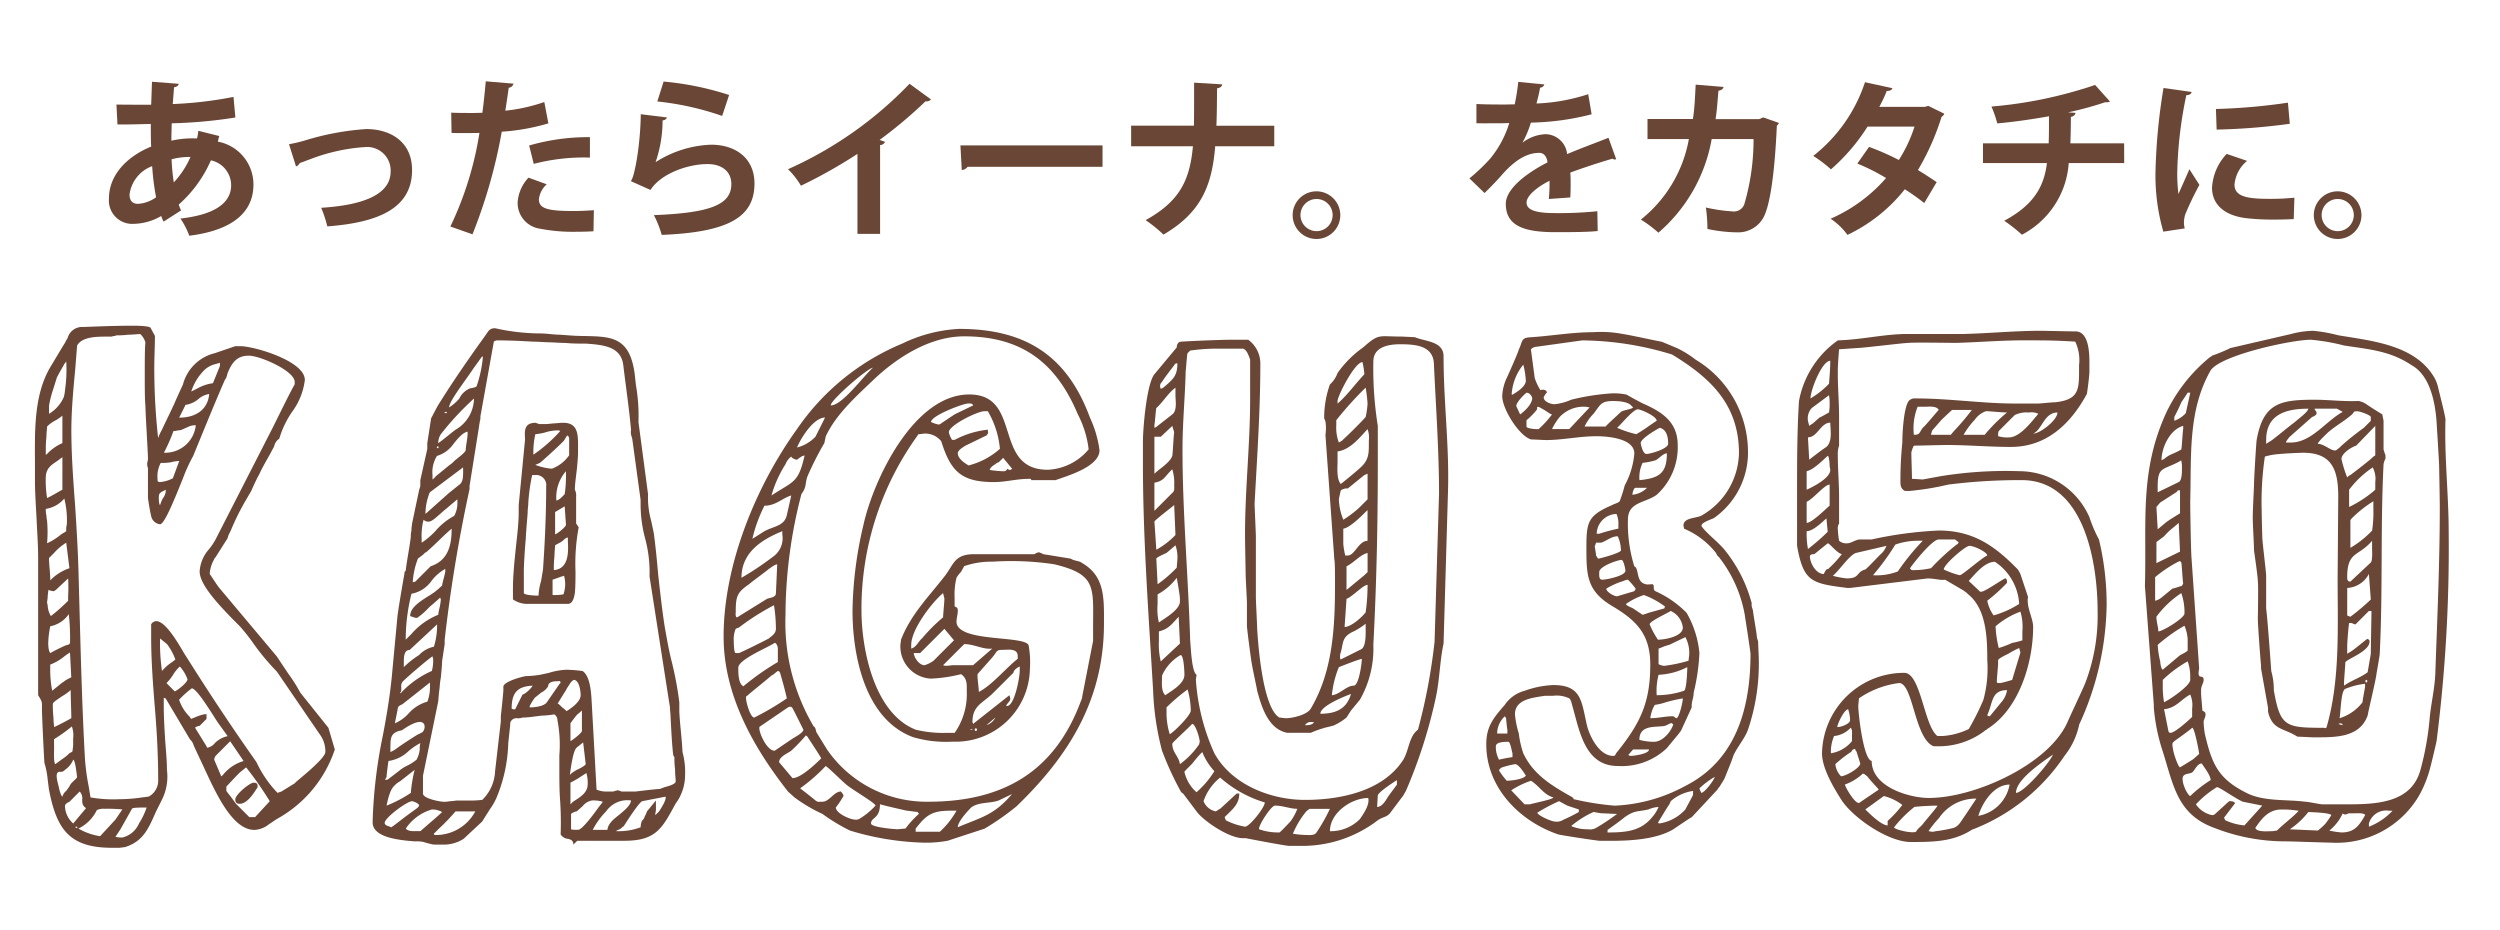 <svg xmlns="http://www.w3.org/2000/svg" width="215" height="80" viewBox="0 0 215 80"><g transform="translate(-336 -2759)"><rect width="215" height="80" transform="translate(336 2759)" fill="none"/><g transform="translate(311.766 2587.01)"><g transform="translate(27.235 200.001)"><path d="M27.844,257.912v-.384c0-.274-.055-.384-.329-.823V244.959c0-.933-.055-1.866-.11-2.855-.055-1.317-.165-2.634-.165-3.951v-1.043c0-2.854-.165-6.092,1.317-8.617l1.153-1.921c.164-.22.22-.439.329-.549a1.3,1.3,0,0,1,1.372-.987c1.427-.055,2.8-.11,4.281-.11,1.372,0,1.482.165,1.482.165l.384.714c0,.878-.055,1.811-.055,2.744a54.872,54.872,0,0,0,.329,6.037,4.449,4.449,0,0,1,.329-.714c.329-.714.988-2.031,1.208-2.579l.6-1.317a3.752,3.752,0,0,1,2.744-2.69l1.756-.6h.439c1.153,0,5.543,1.262,5.543,2.909a5.794,5.794,0,0,1-1.1,2.744,8.12,8.12,0,0,0-1.1,2.305,1.014,1.014,0,0,0-.439.658l-.384.714c-.274.493-.659,1.152-.878,1.646-.274.494-.494.988-.714,1.482l-.384.658a21.335,21.335,0,0,0-1.372,2.744l-.165.329a2.16,2.16,0,0,0-.11.33l-1.042,1.646c-.055.055-.11.11-.11.165a2.86,2.86,0,0,0-.384,1.262c.274.384.6.933.878,1.262l4.885,5.818.988,1.482a13.665,13.665,0,0,1,1.043,1.647l2.415,3.018.549,1.867a10.655,10.655,0,0,1-4.995,5.983l-.659.439a2.13,2.13,0,0,1-1.262.493c-1.921,0-3.348-3.238-4.391-5.488l-.823-1.756a1.139,1.139,0,0,0-.329-.549l-2.086-3.513c-.055,0-.11-.055-.165-.055v.714c0,.878.055,1.811.11,2.744s.164,1.811.164,2.744a4.437,4.437,0,0,1-.439,2.58l-.494.988c-.658,1.482-1.1,2.58-2.689,3.074-.11,0-.33.055-.549.055h-.549c-3.677,0-4.775-1.591-5.433-5.05l-.11-.878a6.706,6.706,0,0,0-.275-1.372C28.009,261.864,27.844,258.571,27.844,257.912Zm.384-21.9a3.974,3.974,0,0,1,1.372-.988v-2.36a4.731,4.731,0,0,1-.549.384,2.764,2.764,0,0,0-.768.549c0,.165-.055.549-.055.878a9.456,9.456,0,0,0-.055,1.1v.219C28.174,236.013,28.119,235.958,28.229,236.013Zm.933.548c-.494.329-.933.6-.988,1.317a9.458,9.458,0,0,0,.11,1.866c.384-.164.988-.548,1.317-.713v-2.8Zm-.988,4.116a2.464,2.464,0,0,0,.055.6,2.976,2.976,0,0,0,.055.439,11.1,11.1,0,0,1,0,1.921,5.493,5.493,0,0,0,1.152-.714c.11-.11.384-.219.494-.329v-.274c0-.11.055-.275.055-.33a7.641,7.641,0,0,0-.22-2.2A2.572,2.572,0,0,1,28.174,240.678Zm.165,8.342a1.841,1.841,0,0,0,.274.878,15.142,15.142,0,0,0,1.482-1.317V248.2a14.19,14.19,0,0,0,0-1.537l-.768.714c-.11.11-.385.384-.494.384a2.44,2.44,0,0,1-.439-.11c0,.165-.055.385-.055.549s-.055.439-.055.549A2.388,2.388,0,0,1,28.338,249.02Zm.22,4.062a14.634,14.634,0,0,1,1.317-.658c.165-.055.384-.055.384-.275a18.677,18.677,0,0,0-.109-2.415,2.5,2.5,0,0,1-1.592,1.042C28.448,251.271,28.229,252.643,28.558,253.082ZM29.93,228c-.11.165-.22.274-.22.329-.165.274-.6,1.043-.6,1.1l-.274.878a9.592,9.592,0,0,0-.384,1.482v.714a3.161,3.161,0,0,0,1.262-1.427,2.857,2.857,0,0,0,.109-.6A12.2,12.2,0,0,0,29.93,228Zm0,15.588a4.638,4.638,0,0,0-1.043.878l-.439.439c0,.549.11,1.317.11,1.921a4.048,4.048,0,0,1,1.647-1.043Zm-1.208,12.733.878-.714s.055,0,.164-.109a3.657,3.657,0,0,1,.6-.33l-.11-2.141a5.829,5.829,0,0,0-.548.384,4.286,4.286,0,0,1-1.153.659v.549A9.388,9.388,0,0,0,28.723,256.321Zm.11,2.3c0,.384.054.714.054.823.275-.11,1.208-.6,1.482-.768,0-.549-.055-1.7-.055-2.415a4.669,4.669,0,0,1-.768.549c-.384.274-.768.494-.768.658A9.8,9.8,0,0,0,28.832,258.626Zm.054,2.58c0,.384-.054,1.317.11,1.427l.6-.439a3.2,3.2,0,0,0,.6-.494,1.218,1.218,0,0,0,.274-.164c0-.11.055-.384.055-.549v-.549a2.269,2.269,0,0,0-.11-1.043,14.267,14.267,0,0,1-1.537,1.1Zm.44,3.567c.054.22.165.6.274.659a.938.938,0,0,1,.329-.494l.274-.384a1.136,1.136,0,0,1,.274-.384c.164-.165.384-.329.384-.439-.055-.439-.165-1.427-.329-1.482a1.943,1.943,0,0,1-.714.878.454.454,0,0,1-.439.165C28.832,263.291,29.271,264.388,29.326,264.772Zm1.208,2.964,1.1-1.317c-.329-.22-.329-.439-.329-.769a.8.8,0,0,0-.22-.659l-.878.878-.22.11c-.055.055-.165.164-.165.219A2.043,2.043,0,0,0,30.534,267.736Zm3.9-2.086a12.842,12.842,0,0,0,2.086-.164c.165,0,.329-.055.494-.055a1.56,1.56,0,0,0,.823-1.482c0-2.03-.11-4.061-.274-6.037-.165-2.031-.329-4.117-.329-6.2v-1.1a.524.524,0,0,1,.439-.275c.769,0,1.811,1.756,2.416,2.8l.384.6c1.866,2.963,3.842,5.927,5.818,8.727A9.682,9.682,0,0,0,48.1,265.1l.329-.11,1.152-.713.165-.165c.659-.549,2.469-2.031,2.469-2.525a2.45,2.45,0,0,0-.494-1.537l-3.677-5.379a20.485,20.485,0,0,1-1.976-2.36,16.478,16.478,0,0,0-1.208-1.537l-.713-.713c-1.1-1.153-2.744-2.854-2.744-4.007a3.174,3.174,0,0,1,.768-1.866,5.082,5.082,0,0,0,.6-.878l4.939-9.66c.549-1.1,1.537-3.128,1.866-3.677v-.22c0-.933-2.963-2.25-3.951-2.25-1.1,0-1.482.714-1.811,1.482-.054.165-.109.494-.22.549-.933,2.14-1.866,4.446-2.744,6.586a14.059,14.059,0,0,0-.878,1.921C39.26,239.8,38.382,242,38,242a.876.876,0,0,1-.768-.713c-.11-.439-.274-1.482-.274-1.592v-2.525a.956.956,0,0,1-.055-.494.934.934,0,0,0,.055-.384c0-.22-.055-1.152-.11-2.2-.055-.933-.11-2.085-.11-2.3-.055-.494-.055-1.647-.055-2.689s0-2.2.055-2.744a1.576,1.576,0,0,0-.439-.714c-.22,0-.659.055-1.043.055a7.454,7.454,0,0,1-.988.055c-.055,0-.11.055-.219.055a1.241,1.241,0,0,0-.22.055h-.549c-.878,0-2.031.055-2.415.768l-.165,2.086c-.164,1.7-.329,3.513-.329,5.214,0,2.141.165,4.336.329,6.532.11,1.756.22,3.513.275,5.269l.11,4.062c.109,4.006.22,8.068.439,12.075a18.087,18.087,0,0,0,.33,2.634l.164.988A11.431,11.431,0,0,0,34.43,265.651Zm-3.623,2.47c.11,0,.11-.11,0-.11S30.7,268.121,30.808,268.121Zm.165.055a5.4,5.4,0,0,0,1.866.659l1.317-1.427.6-.878a13.018,13.018,0,0,0-1.536-.054,1.4,1.4,0,0,0-.659.109A3.415,3.415,0,0,1,30.973,268.175Zm3.183.714a2.461,2.461,0,0,0,.6.055,2.06,2.06,0,0,0,1.427-1.207,6.2,6.2,0,0,0,.659-1.372c-1.208,0-1.208.055-1.262.11l-.988,1.756ZM38,238.373a2.8,2.8,0,0,0,1.1-.329l.549-1.482a2.777,2.777,0,0,0-.714.11,5.024,5.024,0,0,1-.878.055,2.441,2.441,0,0,0-.274,1.372C37.778,238.263,37.778,238.373,38,238.373Zm0,1.976a5.158,5.158,0,0,1,.22-.549,1.19,1.19,0,0,0,.274-.768c-.439.22-.6.274-.6.6C37.888,239.745,37.888,240.294,38,240.349Zm0,11.471a16.609,16.609,0,0,0,.165,2.8,3.842,3.842,0,0,1,.878-.769l.275-.219a5.159,5.159,0,0,0-.714-1.317Zm3.074-18.332a1.381,1.381,0,0,0-.714.165l-.384.165a.853.853,0,0,1-.439.109,1.229,1.229,0,0,1-.384.055,14.7,14.7,0,0,1-.823,1.866A2.636,2.636,0,0,0,41.072,233.488ZM39.26,256.376c.274-.11,1.1-.769,1.1-1.043a3.42,3.42,0,0,0-.658-1.1,3.183,3.183,0,0,0-.549.659,4.113,4.113,0,0,1-.6.768ZM42.224,230.8a1.817,1.817,0,0,0-.933.439,2.206,2.206,0,0,1-1.1.494l-.549,1.1C41.181,232.83,42.114,232.061,42.224,230.8ZM42,261.1c0,.11.054.11.109.11a1.09,1.09,0,0,0,.6-.385,2.184,2.184,0,0,1,1.1-.6c-.22-.329-.768-1.043-1.042-1.482-.768-1.208-1.647-2.58-2.031-2.635a7.2,7.2,0,0,0-1.1.988,3.73,3.73,0,0,0,.878,1.427l.165.22c.988-.439,1.317-.439,1.317-.384v.384l-.6.6c-.055,0-.329.055-.384.164Zm.768-32.876a2.2,2.2,0,0,0-.878.439,4.539,4.539,0,0,0-1.208,1.921l.548-.274a3.739,3.739,0,0,1,1.317-.439l.6-1.482v-.274Zm.494,35.456c.11-.055.219-.22.274-.274a3.524,3.524,0,0,1,1.647-1.043l-1.153-1.7-1.207,1.208a.59.59,0,0,0-.165.384Zm1.591-.329c-.329.329-1.152,1.208-1.152,1.208v.384s.164.22.384.494l.439.6,1.153,1.152h.494l1.262-1.372a31.079,31.079,0,0,0-2.031-2.909Zm1.208.878c.22,0,.33.055.33.329a.414.414,0,0,1-.11.219c-.274.439-.823,1.263-1.427,1.263-.274,0-.384-.11-.384-.385C44.474,265.266,45.682,264.224,46.066,264.224Z" transform="translate(-27.235 -224.926)" fill="#694636"/><path d="M91.6,260.478c.33-1.7.6-3.348.769-4.995l.494-5.269c.054-.549.494-3.129.6-3.677,0-.055,0-.22.11-.274.11-.933.329-1.976.439-2.909a2.524,2.524,0,0,1,.055-.549c0-.219.055-.549.055-.6l.6-2.854a.428.428,0,0,1,.055-.165c0-.055.055-.164.055-.219v-.494l.6-2.689v-.494l.329-2.14.549-1.043c1.153-1.866,2.58-3.951,4.006-5.927l.385-.549a.683.683,0,0,1,.6-.22,17.9,17.9,0,0,0,3.843.439c.548,0,1.152.11,1.7.11.714.055,1.372.11,1.976.11,2.36.055,4.006,0,4.445,3.238l.11.988a15.567,15.567,0,0,1,.219,3.183l.823,6.2a7.368,7.368,0,0,0,.275,2.305l.219,1.043c.165,1.208.275,2.415.384,3.622.165,1.482.33,2.964.549,4.391.165.933.329,1.866.549,2.8a29.769,29.769,0,0,1,.714,3.732v.823c.055,1.1.22,2.305.274,3.458a6.579,6.579,0,0,1,.22,2.03,4.108,4.108,0,0,1-.823,2.416c-1.152,2.14-1.7,3.183-4.391,3.183h-4.061l-.329.329c0-.384-.274-.439-.439-.493a.838.838,0,0,1-.659-.384,28.2,28.2,0,0,0-.055-3.074c-.055-.824-.055-1.647-.055-2.635v-1.1a11.169,11.169,0,0,0-.165-3.019.576.576,0,0,0-.274-.494,8.249,8.249,0,0,1-1.1.11c-.494.055-1.153.165-1.647.165a.942.942,0,0,1-.439.055.557.557,0,0,0-.549.274c-.055.055-.055.274-.055.329l-.164,1.536a13.11,13.11,0,0,1-1.043,4.776,5.937,5.937,0,0,1-.549.933l-.658,1.043-1.592,1.482a3.12,3.12,0,0,1-1.811.493H96.05a1.185,1.185,0,0,1-.329-.054,6.03,6.03,0,0,1-.6-.165,2.916,2.916,0,0,0-.768-.055c-1.372-.11-3.623-.329-3.623-1.647A42.018,42.018,0,0,1,91.6,260.478Zm.439,7.739a.583.583,0,0,1,.275.11c.219-.11.878-.659,1.481-1.1l.824-.6c0-.055.109-.11.109-.165,0-.219-.549-.384-.6-.384-.439,0-2.361,1.427-2.361,1.866C91.769,268.107,91.934,268.161,92.043,268.216Zm.055-5.6c-.055.329-.164,1.207-.164,1.372,0,.055-.11.11-.11.274l.219-.055.933-.713a3.4,3.4,0,0,1,.659-.439,4.073,4.073,0,0,0,.878-.549,2.347,2.347,0,0,0,.274-.878,1.87,1.87,0,0,1,.055-.549,5.067,5.067,0,0,0-1.043.714A3.108,3.108,0,0,1,92.1,262.618Zm1.921,2.744a12.379,12.379,0,0,1,.329-1.976l-1.262.988a1.527,1.527,0,0,0-.439.329c-.165.165-.439.384-.713,1.756A10.959,10.959,0,0,0,94.019,265.363Zm-1.756-4.007v.494a2.222,2.222,0,0,0,.494-.275c.274-.219,1.7-1.152,1.921-1.262.055,0,.439-.22.384-.22.274-.274.384-1.647-1.811-.11C92.318,260.148,92.263,260.587,92.263,261.356Zm1.043-3.623-.22.11c-.165.11-.165.11-.219.439l-.22,1.1a3.369,3.369,0,0,0,1.208-.878,3.417,3.417,0,0,1,1.592-.988,3.716,3.716,0,0,0,.22-1.427v-.22Zm2.58-4.117c-.549.385-2.14,1.756-2.47,2.086a.6.6,0,0,0-.219.548v.33c0,.109-.165.164-.055.219a8.014,8.014,0,0,1,2.689-1.921,3.571,3.571,0,0,0,.109-1.043C95.94,253.781,95.885,253.727,95.885,253.617Zm-2.47.494v.439a7.848,7.848,0,0,1,1.317-1.042A2.393,2.393,0,0,1,96,252.793a6.114,6.114,0,0,0,.274-1.7v-.22l-2.36,2.2C93.415,253.068,93.415,253.727,93.415,254.111Zm.659-5.873a16.263,16.263,0,0,0-.494,3.952l.494-.494a5.985,5.985,0,0,1,2.305-1.647,3.575,3.575,0,0,1,.11-.6,4.574,4.574,0,0,0,.11-.714c0-.055-.055-.11-.055-.165,0,0-.6.549-.878.768l-.165.165a5.539,5.539,0,0,1-.878.768c-.11.11-.33,0-.659-.11,0-.713.768-1.207,1.537-1.7a5.779,5.779,0,0,0,1.208-.933c.055-.384.22-.823.274-1.208V246.1a3.816,3.816,0,0,0-1.153.987A2.716,2.716,0,0,1,94.074,248.238Zm-.494,20.2c.22.22.494.22.878.22h.384l.439-.384c.494-.439,1.043-.878,1.427-1.262a1.738,1.738,0,0,0-.878-.22A4.063,4.063,0,0,0,93.58,268.436Zm.988-23.052a6.632,6.632,0,0,0-.385,1.866l.22-.055,1.317-1.317c1.482-.494,1.811-1.756,1.811-3.238-.714.6-1.482,1.427-2.2,2.031-.055,0-.165.11-.274.22l-.439.33C94.623,245.274,94.569,245.329,94.569,245.384Zm.548-3.513a5.422,5.422,0,0,0-.165,1.647v.33a6.422,6.422,0,0,0,1.317-1.153,5.551,5.551,0,0,1,1.481-1.152,2.3,2.3,0,0,0,.275-1.208v-.22l-1.043.878c-.6.494-1.1,1.043-1.427,1.043A.539.539,0,0,1,95.117,241.871Zm-.055,23.546c0,.439,1.482.713,1.811.713a2.819,2.819,0,0,0,.549-.055c.22,0,.494-.055.549-.055H98.9a8.526,8.526,0,0,0,1.262-.055,3.654,3.654,0,0,0,1.1-2.47l.494-4.281v-.384c0-.11.055-.549.11-1.1s.11-1.1.11-1.208V256.2c.109-.439,1.591-.824,1.921-.878a8.983,8.983,0,0,0,1.208-.11l.768-.165a5.927,5.927,0,0,1,1.537-.274,11.554,11.554,0,0,1,1.372.11c.6.384.714,1.591.768,2.3l.439,7.9a2.189,2.189,0,0,0,.933.165h.439a.55.55,0,0,0,.22-.055c.11,0,.164-.055.219-.055a1.141,1.141,0,0,1,.33.11h1.208c.439-.055,1.811-.22,2.085-.22l.439-.164c.439-.11.933-.275.933-.494,0-.165-.055-.6-.055-1.043a6.993,6.993,0,0,1-.055-1.042.415.415,0,0,1-.109-.22c-.11-.934-.165-2.2-.22-3.183,0-.329-.055-.6-.055-.878l-1.756-11.251a11.26,11.26,0,0,0-.384-3.293,11.439,11.439,0,0,1-.384-2.744v-.549l-.713-5.214c0-.055-.055-.165-.055-.22a1.141,1.141,0,0,1-.055-.6c-.165-1.811-.439-3.677-.659-5.488-.164-1.7-1.756-1.811-3.238-1.921h-.384c-.165,0-.823,0-1.318-.055-.439,0-1.207-.055-1.316-.055-.494,0-.988-.055-1.482-.055-.988-.055-1.976-.11-3.073-.11a.462.462,0,0,0-.329.11L100,232.98a1.067,1.067,0,0,1-.055.439c0,.11-.054.274-.054.385l-.824,5.159v.274a130.025,130.025,0,0,0-2.14,12.953v.384L96.709,254c0,.219-.055.878-.11,1.427a8.193,8.193,0,0,0-.11.933c-.055.329-.11,1.043-.11,1.1l-1.317,6.421Zm.6-25.906a.923.923,0,0,0-.11.274,4.834,4.834,0,0,0-.274,1.591l2.03-1.811.824-.658c.439-.274.384-.823.384-1.537ZM98.9,234.3c-.384.055-.823.549-1.208,1.043a2.707,2.707,0,0,1-1.427,1.042,2.629,2.629,0,0,0-.384,1.647v.384a1.293,1.293,0,0,0,.274-.274l1.208-.988a1.741,1.741,0,0,0,.384-.329c.385-.329.933-.714.988-.933,0-.165.055-.494.11-.878A3.64,3.64,0,0,0,98.9,234.3Zm-2.689,34.687a3.84,3.84,0,0,0,3.348-2.031h-1.7a17.474,17.474,0,0,1-1.427,1.482l-.439.439C96,268.985,96.1,268.985,96.215,268.985Zm.11-33.26a.082.082,0,0,0,0-.165A.082.082,0,0,0,96.325,235.724Zm1.537-1.592a3.155,3.155,0,0,0,1.591-2.689,24.617,24.617,0,0,0-2.854,3.074,1.37,1.37,0,0,0-.22.768C96.928,234.9,97.477,234.407,97.861,234.133Zm-.823-1.427c.11,0,.11-.11,0-.11C96.873,232.6,96.873,232.706,97.038,232.706Zm3.074-4.83-.714.988c-.6.933-2.086,2.8-2.086,3.348a3.824,3.824,0,0,0,.878-.768,1.788,1.788,0,0,1,.933-.878.962.962,0,0,0,.275-.055.583.583,0,0,0,.274-.11,10.455,10.455,0,0,0,.549-2.58Zm2.909,30.242.6-1.207a.8.8,0,0,0,.22-.11,2.5,2.5,0,0,0,.659-.659c-1.262.055-1.811.549-1.811,1.976C102.911,258.227,103.02,258.172,103.02,258.117Zm-.22-10.263c0-1.1.11-2.2.22-3.293s.275-2.25.275-3.348v-.6l.548-5.653c-.054-.824-.054-1.427.933-1.427a.24.24,0,0,0,.165.055.2.2,0,0,0,.165.055h.22a5.021,5.021,0,0,0,.878-.055c.274,0,.6-.055.933-.055,1.208,0,1.262.933,1.262,1.921V236c0,.494-.055,1.043-.11,1.592-.055.494-.164,1.208-.164,1.7a1.086,1.086,0,0,1,.109.6v2.3l.22.33a16.861,16.861,0,0,0-.274,3.787c0,.549,0,1.317-.055,1.866-.055.329-.165.933-.6.933H103.9a2.181,2.181,0,0,1-1.1-.384Zm2.2.549a5.081,5.081,0,0,1,.22-1.262l.165-.988c.165-2.36.274-4.83.274-7.135a.872.872,0,0,0-.988-.988h-.22a16.349,16.349,0,0,0-.329,2.36c0,.274-.055.548-.055.823,0,.219-.11,1.207-.165,2.3-.109,1.208-.165,2.47-.165,2.744v1.921C103.789,248.348,104.612,248.4,105,248.4Zm.22,8.342-.548.439-.22.329c-.055.11-.329.494-.164.494.439,0,1.207-.11,1.427-.439l1.1-1.592a.123.123,0,1,0-.11-.219c-.274,0-.878,0-.878.439A1.459,1.459,0,0,1,105.216,256.745Zm-.494-22.228a6.756,6.756,0,0,0-.165,1.756,12.776,12.776,0,0,0,2.305-2.031.328.328,0,0,0-.22-.055,3.461,3.461,0,0,0-1.043.165A4.943,4.943,0,0,1,104.722,234.517Zm0,2.634a4.849,4.849,0,0,0,1.427.329,3.192,3.192,0,0,0,1.482-1.153v-1.482a.294.294,0,0,0-.165-.22c-.11.11-.22.384-.329.494-.549.549-1.866,1.756-2.031,1.866Zm2.25,9.6c-.274.11-.768.274-.768.274v1.317a4.188,4.188,0,0,0,.933-.055,2.619,2.619,0,0,0,.055-1.592C107.137,246.7,107.027,246.756,106.972,246.756Zm-.549-2.689c0,.165-.055.549-.055.933a9.305,9.305,0,0,0-.055,1.208c1.262-.109,1.262-1.481,1.208-2.47v-.329c-.22,0-.329.219-.6.384Zm.823-3.348-.823.494v1.921c.274-.109.933-.658.933-.823Zm.109-2.8v-.22a3.432,3.432,0,0,0-.823,2.525c.274-.055.494-.329.714-.549A10.406,10.406,0,0,0,107.356,237.92Zm-.713,19.759c.055,0,.274.219.384.329a3.283,3.283,0,0,1,.384.329c.439-.274,1.208-.823,1.208-1.372,0-.329-.11-1.317-.6-1.317a1.048,1.048,0,0,0-.384.439,2.473,2.473,0,0,0-.275.439Zm1.043,6.2c0-.055.055-.11.11-.165a3.705,3.705,0,0,1,.6-.384c.055,0,.11-.055.22-.109.22-.11.439-.275.439-.33l-.22-1.866-.549.439C108.18,261.575,107.96,261.74,107.686,263.88Zm1.042-3.842v-1.756a4.173,4.173,0,0,1-.384.329c-.165.165-.6.768-.6.768v1.537C107.96,260.807,108.728,260.2,108.728,260.039Zm-.768,6.092c.6-.384,1.262-.768,1.262-1.482a2.864,2.864,0,0,0-.11-.987l-.768.494c-.274.165-.6.33-.6.33v1.866Zm.823.384-.494.439a1.075,1.075,0,0,0-.494.22v1.317c0,.054.439.054.6.054.329,0,1.207-1.153,1.756-1.921l.384-.494c-.055,0-.164-.055-.219-.055a2.9,2.9,0,0,0-.714-.055A1.3,1.3,0,0,0,108.784,266.515Zm4.171-.494a2.216,2.216,0,0,0-2.141.933,6.55,6.55,0,0,0-1.153,1.592h1.262c.055-.549.549-.933,1.043-1.317C112.406,266.844,112.9,266.46,112.955,266.021Zm-.549,2.086q-.165.247-.165.165a.832.832,0,0,1-.384.274l-.219.11a5.322,5.322,0,0,0,2.14-.329,1.624,1.624,0,0,1,.11-.549c.055-.055.219-.219.219-.329l.11-.22a2.484,2.484,0,0,0,.11-.274l.768-.933v.768c0,.22-.055.22-.055.494l.329-.329c.22-.329.659-1.043.549-1.262l-1.975.384C113.723,266.076,112.79,267.5,112.406,268.107Z" transform="translate(-61.686 -225.186)" fill="#694636"/><path d="M163.038,234.143a20.47,20.47,0,0,1,9.056-7.355,12.622,12.622,0,0,1,4.885-1.262c5.653,0,9.276,2.25,11.252,7.629a9.692,9.692,0,0,1,.823,2.8c0,1.427-2.744,2.2-3.788,2.58h-2.085c0-.165-.165-.11-.274-.11-.988,0-1.921.274-2.909.274-2.8,0-3.732-.878-4.555-3.513a1.77,1.77,0,0,0-1.427-.658c-.055,0-.439.055-.494.055a.118.118,0,0,0-.11.109,25.454,25.454,0,0,0-4.83,15.038c0,3.238,1.043,8.837,4.665,10.264a9.96,9.96,0,0,0,2.635.274h.714a5.806,5.806,0,0,0,1.043-3.567c0-.6.055-1.1-.494-1.482a12.665,12.665,0,0,1-2.58.384,2.769,2.769,0,0,1-2.635-2.909c0-.055.054-.384.054-.439.824-2.141,2.361-3.677,3.733-5.434.823-1.043.823-1.921,2.579-1.921h5.159a1.172,1.172,0,0,1,.384-.165,2.7,2.7,0,0,1,.384.165l2.36.385c.329.219.714.164.988.384,1.975,1.152,1.866,3.073,1.866,5.214,0,6.531-3.019,11.361-7.52,15.7a22.519,22.519,0,0,1-2.744,1.921l-3.183,1.043a10.218,10.218,0,0,1-1.975.165,23.784,23.784,0,0,1-6.422-1.043,15.829,15.829,0,0,1-2.36-1.427,13.361,13.361,0,0,1-2.415-1.427l-.548-.494c-3.018-3.842-5.544-8.342-5.544-13.337C156.726,245.779,159.525,239.028,163.038,234.143Zm-5.269,19.264h.274c.055,0,1.866-.878,2.58-1.262.165-.165.6-.384.6-.823a12.674,12.674,0,0,0-.165-2.031,20.593,20.593,0,0,0-3.019,1.922,1.409,1.409,0,0,0-.274.11,2.312,2.312,0,0,0-.165,1.042C157.6,252.419,157.6,253.407,157.769,253.407Zm.11-3.073a1.774,1.774,0,0,0,.274-.165l2.305-1.427c.274-.11.768-.11.768-.494l.11-2.47c-.22,0-.6.329-.714.385-.165.164-1.537,1.152-1.7,1.317-1.042.714-1.153,1.043-1.153,2.415C157.769,249.9,157.714,250.334,157.879,250.334Zm.548,5.928a22.118,22.118,0,0,1,2.964-2.086v-1.152c0-.165-.11-.494-.274-.494-.659.439-3.129,1.427-3.129,2.14C157.988,255.109,157.988,256.042,158.428,256.262Zm-.165-9.331a25.931,25.931,0,0,0,2.854-1.921,1.945,1.945,0,0,0,.659-1.811v-.274C160.019,243.638,158.263,244.736,158.263,246.931Zm1.1,12.02a23.422,23.422,0,0,0,2.8-1.647c-.055-.329-.439-1.756-.549-2.086a.372.372,0,0,0-.165-.274c-.164,0-.384.329-.6.384-.275.274-1.756,1.427-2.031,1.7-.165.11-.165.11-.165.22C158.647,257.634,159.031,258.951,159.361,258.951Zm-.165-15.368,1.043-.658c.823-.44,1.7-.44,1.921-1.372l.384-1.7c-.768.219-1.317.878-2.305.878A12.381,12.381,0,0,0,159.2,243.583Zm1.921,18.222,1.537-1.043c.164-.11.933-.494.933-.768l-.769-1.537c-.164-.274-.164-.439-.384-.439a.551.551,0,0,0-.165.054l-2.415,1.647c-.055,0-.055.109-.055.165C159.8,260.323,160.458,261.805,161.117,261.805Zm.933-24.644a9.991,9.991,0,0,0-1.208,2.69c1.921-1.262,2.305-1.043,2.854-3.458-.054.055-.219.055-.274.11,0,0-.329.22-.384.275-.11,0-.439-.11-.494-.275A1.5,1.5,0,0,0,162.05,237.162Zm.6,27c.714,0,1.975-1.208,2.469-1.7,0-.054-.823-1.317-1.152-1.811,0-.055-.11-.11-.165-.165a14.423,14.423,0,0,1-1.262,1.317c-.274.219-1.043.494-1.043.988Zm2.086-3.9.878,1.427a10.385,10.385,0,0,0,8.727,4.5c6.421,0,10.867-2.579,13.117-8.672a1.018,1.018,0,0,0,.11-.384l.933-4.776v-1.1c0-3.513.329-4.611-3.349-5.489a24.86,24.86,0,0,0-5.323-.22,6.977,6.977,0,0,0-2.415.384l-.274.494a3.021,3.021,0,0,0-.384.494,5.974,5.974,0,0,0-.165,1.7v.768c.274.11.274.22.274.384,0,.329-.109.6-.109.933,0,1.812,5.873,1.153,6.2,2.031a8.261,8.261,0,0,1,.11,2.03,6.378,6.378,0,0,1-6.641,6.257,9.99,9.99,0,0,1-3.4-.384c-4.171-1.537-5.214-7.08-5.214-10.867a33.749,33.749,0,0,1,.933-7.355c.823-3.787,4.281-11.251,9.111-11.251,4.611,0,1.976,6.476,6.751,6.476a4.863,4.863,0,0,0,3.513-1.756,8.758,8.758,0,0,0-.933-3.019c-1.866-4.445-4.83-6.7-9.77-6.7-2.909,0-5.708,1.756-7.794,3.732-1.427,1.372-3.238,2.963-4.117,4.885,0,.055-.109.494-.109.549a26.827,26.827,0,0,0-1.427,2.8c-.275.659-.055.933-.549,1.592a41.5,41.5,0,0,0-1.372,10.428,17.583,17.583,0,0,0,2.415,9.55C164.684,259.829,164.629,260.1,164.74,260.268Zm-1.7-24.533a3.323,3.323,0,0,0,1.591-.933l.823-1.646C164.465,233.155,163.367,234.911,163.038,235.735Zm5.049,32a.524.524,0,0,0,.384-.109,5.848,5.848,0,0,0,1.318-1.1c0-.219-2.2-1.482-2.58-1.866-.274-.219-1.372-1.317-1.7-1.536a15.315,15.315,0,0,1-2.2,1.921s.933.713,1.317,1.042c.22.165.275.11.6.11.6,0,.988-.878,1.591-.878.275.329.22.384.22.384a8.239,8.239,0,0,1-.494.768l-.165.22C166.386,267.184,167.593,267.733,168.087,267.733Zm-2.141-35.62c.988,0,2.8-2.525,3.623-3.238C169.13,228.874,165.837,231.728,165.947,232.112Zm5.763,36.444c.11,0,.549-.055.659-.055a8.262,8.262,0,0,1,1.153-1.262c0-.055-.11-.11-.11-.165-.11,0-.823-.11-.933-.11-2.2-.494-2.25-.549-2.305-.549,0,1.263-.768,1.1-.768,1.647C169.4,268.391,171.435,268.556,171.71,268.556Zm1.152-15.862v.329c.44-.11.6-.6.933-.878a14.171,14.171,0,0,1,1.811-1.811c0-.274.11-1.317.11-1.592,0-.055-.11-.439-.11-.494C174.618,249.072,172.862,251.377,172.862,252.694Zm1.153,1.756a2.467,2.467,0,0,0,.768-.384l1.756-1.756-.823-.988-2.086,2.085h-.549C173.082,253.737,173.521,254.451,174.015,254.451Zm-.11,13.282c-.22.219-.659.768-.659.768v.274h2.086l.384-.384a7.491,7.491,0,0,0,1.043-1.427C175.606,266.964,174.728,266.909,173.905,267.733Zm.659-34.194a2.684,2.684,0,0,0,.659.22s.22-.054.22-.109l1.153-.769,1.591-.768c-.055-.22-.384-.165-.439-.165C177.308,231.948,174.564,232.991,174.564,233.539Zm1.811,20.912h1.811l1.647-1.427c-.769.11-1.537-.384-2.415-.384l-1.811,1.811C175.771,254.56,176.32,254.451,176.375,254.451Zm1.427-17.179a6.413,6.413,0,0,0,2.689-1.427,7.758,7.758,0,0,0-1.042-3.238h-.275c-.6,0-3.074,1.207-3.074,1.811a1.956,1.956,0,0,0,.274.659h.22a7.824,7.824,0,0,1,2.854-.878c0,.274.109.22-.11.494l-1.811.878c-.165.11-.659.384-.659.659C176.869,236.668,177.418,237.052,177.8,237.271Zm2.58,28.815c-.768.275-1.7.11-2.36.6-.275.274-1.153,1.207-1.153,1.7,2.086-.878,3.129-1.043,4.665-2.854Zm-2.2-6.092c-.055,0-.109-.11-.274,0Zm1.647-3.074c-.878.823-1.7,1.043-1.7,2.415,0,.055.055.11.055.165l3.129-2.47c0,.055.11.329.055.384,0,.165-.494.549-.274.549.659,0,1.1-2.47,1.1-3.018v-.385c-.22.11-.494.274-.549.549Zm-1.428,3.183a.111.111,0,1,0,0-.22C178.3,259.884,178.3,260.1,178.406,260.1Zm.274-3.348c1.153-.6,2.305-2.031,3.348-2.854v-.22c0-.714-.823-.548-1.372-.548-.494,0-.439.219-.823.658l-1.262,1.427v.274C178.571,255.658,178.68,256.591,178.68,256.756Zm.659,2.854a1.323,1.323,0,0,0,.768-.659ZM180.382,237c-.054,0-.274.11-.274.165-.165.055-.494.329-.494.494a9.9,9.9,0,0,0,1.153.11c.165,0,.22,0,.384-.22a.23.23,0,0,0,.384,0l-.768-.933Z" transform="translate(-97.497 -225.252)" fill="#694636"/><path d="M244.183,270.074c-1.263,0-3.458-1.537-4.007-2.305l-1.153-1.536c-.054,0-.109-.11-.164-.11a26.919,26.919,0,0,1-1.647-3.568,23.44,23.44,0,0,1-.768-5.159c-.384-6.532-.878-13.063-.878-19.594v-1.756c0-1.317.329-5.049.988-5.873l1.921-2.305c0-.22.109-.494.384-.494.659-.055,3.513-.165,4.117-.165h1.646a2.522,2.522,0,0,1,1.042,2.086c0,4.007-.274,7.9-.494,12.019,0,.275.11,2.525.11,2.8v5.269c0,.219.11,2.415.11,2.635.11,1.921.549,6.915,1.921,7.684.11,0,.44.055.549.055.548,0,1.811-.274,2.141-.823,1.921-3.238,2.086-7.08,2.086-10.757,0-.494,0-1.921-.055-2.031l-.768-10.757a4.089,4.089,0,0,0,0-1.153l-.11-.274a8.512,8.512,0,0,1,.494-2.909,2.407,2.407,0,0,0,.658-.988,9.274,9.274,0,0,1,2.2-2.2c1.372-1.208,1.317-.933,3.183-.933.22,0,1.1.055,1.262.055.878.384,2.47.329,2.47,1.647,0,3.9.494,7.684.384,11.526l-.384,13.173c-.33,1.536-.33,3.073-.659,4.61a43.125,43.125,0,0,1-2.58,8.068s-.165.274-.22.384l-1.152,1.537c-.274.329-.659.329-1.042.6a10.693,10.693,0,0,1-6.861,2.2h-.823c-.549-.055-3.129-.549-3.678-.659Zm-7.629-35.566v.275a.737.737,0,0,0,.274-.165l1.262-.988c.439-.329.274-1.207.274-1.7v-.6c-.659.494-1.043,1.208-1.647,1.756C236.664,233.3,236.609,234.289,236.554,234.508Zm0,4.226c.439-.439,1.317-.933,1.537-1.537.055-.329.11-1.756.165-2.031l-.165-.548-.988.933h-.549Zm0,3.184,1.537-1.537c.22-.164.165-.439.165-.658a3.925,3.925,0,0,0-.165-1.372c-.659.6-.659.988-1.537,1.152Zm.165,3.348A6.826,6.826,0,0,0,238.365,244l-.11-2.579c-.165.165-1.7,1.317-1.7,1.427Zm.878.275c-.11.055-.878.384-.878.494l.11,2.2a11,11,0,0,0,1.647-1.427c0-.11.054-.6.054-.714a3.072,3.072,0,0,0-.164-1.208Zm-.659,5.982c.549-.384,1.811-1.1,1.811-1.811v-.22c0-.274-.22-1.537-.274-1.811a5.168,5.168,0,0,1-1.647,1.427v.823A5.08,5.08,0,0,0,236.938,251.523Zm.165,3.348,1.647-1.536-.11-2.305c-.659.714-.878,1.043-1.7,1.262v.823A6.355,6.355,0,0,0,237.1,254.871Zm1.153-25.466c-.22.274-.933,1.207-1.043,1.427a.455.455,0,0,0-.165.439l.055.165.22-.11c.823-.714,1.207-.988,1.207-2.086A.253.253,0,0,0,238.255,229.4Zm-.768,28.375c.549-.384,1.647-.988,1.647-1.756,0-.275-.055-1.7-.329-1.7a3.823,3.823,0,0,0-1.592,1.756C237.213,256.627,237.1,257.4,237.487,257.78Zm.384,3.348c.22-.055,1.811-1.592,1.811-2.031a6.887,6.887,0,0,0-.275-1.811,15.83,15.83,0,0,0-1.811,1.537v.384A6.225,6.225,0,0,0,237.871,261.128Zm.878,2.579a6.96,6.96,0,0,0,1.646-1.7l.055-.22c0-.33-.384-1.592-.659-1.537-.22.274-1.7,1.592-1.7,1.7C238.091,262.719,238.64,262.994,238.749,263.707Zm1.372-7.245a18.118,18.118,0,0,0,1.591,6.312c1.482,2.69,4.83,4.007,7.794,4.007s6.7-.714,8.452-3.458c.494-.823.494-2.03,1.262-2.579a49.8,49.8,0,0,0,1.427-7.574l.384-12.733c0-3.677-.274-7.519-.44-11.141-.054-1.592-1.591-1.7-2.909-1.7-.988,0-2.3.22-2.3,1.482a31.346,31.346,0,0,0,.384,5.544V237.8c0,5.214-.11,10.428-.384,15.642a8.872,8.872,0,0,1-1.153,4.72l-.769.933-.384.6a4.819,4.819,0,0,1-1.043.659c-.054.055-.878.219-.988.274a8.063,8.063,0,0,0-1.042.384H247.97c-1.646-.329-2.2-2.249-2.58-3.622,0-.11-.384-1.812-.494-2.525-.054-.329-.384-2.8-.384-3.074v-1.921c0-.275-.11-2.2-.11-2.415s-.054-2.635-.054-3.513c0-3.9.439-7.738.439-11.635v-3.4c-.055-.11-.274-.933-.659-.933h-2.3a16.306,16.306,0,0,0-2.2.165l-.22.22c-.054.055-.109,1.1-.164,1.537-.055,2.25-.274,4.5-.274,6.751,0,5.433.494,10.922.659,16.41.055.439.11,2.689.549,2.964C240.177,256.133,240.122,256.3,240.122,256.462Zm.055,9.66a8.17,8.17,0,0,0,1.536-1.811,5.235,5.235,0,0,1-1.042-1.647,9.682,9.682,0,0,0-.769.878c-.109.164-.768.768-.768.823A3.282,3.282,0,0,0,240.177,266.122Zm4.171,2.964c.384,0,1.7-1.647,1.7-2.085a10.209,10.209,0,0,1-3.842-2.141,4.467,4.467,0,0,0-1.427,2.03,1.436,1.436,0,0,0,1.043.878c.055,0,.329-.219.384-.219l1.427-1.317h.22c0,.933-.6,1.372-1.262,2.03l.11.274A5.77,5.77,0,0,0,244.348,269.086Zm2.744.494h.219c.165-.11.769-.768.934-.933a4.45,4.45,0,0,0,.6-1.1c-.659,0-1.208-.275-1.922-.275-.329,0-1.427,1.7-1.372,2.031A4.776,4.776,0,0,0,247.092,269.58Zm2.524.22c.274,0,.714.055.878-.22a15.01,15.01,0,0,0,1.153-2.03h-1.756s-.22.164-.274.219a7.434,7.434,0,0,0-1.152,1.921A8.123,8.123,0,0,0,249.617,269.8Zm-.11-9.44c.22,0,.658,0,.768-.274h-.22A.556.556,0,0,0,249.507,260.359Zm1.317-.988c1.208,0,2.25-.329,2.635-1.7C252.855,257.89,250.824,258.713,250.824,259.371Zm.824,10.1a3.522,3.522,0,0,0,2.58-1.042c.219-.33.878-1.208.713-1.811C253.514,266.616,251.648,267.878,251.648,269.47Zm.768-14.106a8.622,8.622,0,0,0-.6,2.415c.659-.055,1.262-.823,1.866-.823.494,0,.714-2.086.714-2.3C254.227,254.651,252.69,255.255,252.415,255.365Zm0-19.319c.11-.055.384-.22.384-.274.33-.275,1.647-1.592,1.922-1.922a7.331,7.331,0,0,0,.165-1.152,13.4,13.4,0,0,0-.165-1.372,29.868,29.868,0,0,0-2.525,2.8v.439A3.611,3.611,0,0,0,252.415,236.045Zm.165,3.568c.22-.165,1.428-1.153,1.647-1.372.823-.713.768-1.317.768-2.36a2.118,2.118,0,0,0-.11-.988c-.714.768-1.482,1.756-2.58,1.921v.823C252.306,238.186,252.2,239.174,252.58,239.613Zm-.274-7.135v.22c.824-.714,1.482-1.647,2.306-2.525a6.808,6.808,0,0,0-.165-1.043C253.788,229.13,252.306,232.039,252.306,232.477Zm.494,10.209a10.214,10.214,0,0,0,1.318-.988l.768-.768v-2.2c-.055,0-.22.11-.274.11L253.184,240a.851.851,0,0,0-.6.165s-.109.439-.165.768A5.059,5.059,0,0,0,252.8,242.686Zm.659,9.715c-.768.439-.659.878-.878,1.7-.055.055-.109.549,0,.6l1.756-.878c.44-.22.385-1.427.385-1.866v-.329A6.027,6.027,0,0,1,253.458,252.4Zm-.494-6.641h.219c.6,0,.934-1.262,1.7-1.262v-2.635c-.055,0-1.372,1.482-2.086,1.592v1.317A7.082,7.082,0,0,0,252.965,245.76Zm-.055,6.147c.549,0,1.482-.823,1.812-1.262a17.13,17.13,0,0,0,.165-2.36c-.384,0-1.262.988-1.812,1.207Zm.165-3.184,1.262-1.042a6.038,6.038,0,0,0,.55-.494v-1.646c-.659.164-1.153.823-1.812,1.152Zm2.69,17.673-.056.988c.44,0,.769-.6.934-.878l.768-1.043v-.384C256.971,265.354,255.819,266.122,255.764,266.4Z" transform="translate(-140.276 -226.001)" fill="#694636"/><path d="M300.125,261.575c0-1.537.6-2.25,1.592-3.4a2.97,2.97,0,0,1,1.7-1.207,8.2,8.2,0,0,1,2.469-.494c2.47,0,2.415,1.427,2.909,3.513.219.878,1.043,2.58,2.25,2.58.22,0,.165-.165.33-.329,1.976-2.47,2.854-4.226,2.854-7.519,0-2.58-1.153-3.788-3.293-5.05-2.2-1.317-2.2-2.689-2.2-5.1,0-2.14.164-2.689,2.2-3.567.164-.11.493-.165.658-.329a13.135,13.135,0,0,0,.439-1.372,6.926,6.926,0,0,0,.824-2.744c0-1.317-2.36-1.482-3.238-1.482-1.537,0-2.909.329-4.337.329-.219,0-1.1-.054-1.317-.054-1.042-.33-2.47-2.635-2.47-3.732a4.172,4.172,0,0,1,.33-1.427c.11-.22,1.042-2.305,1.1-2.58.329-.659.164-.988.933-1.043,1.812-.11,3.622-.439,5.433-.439a9.987,9.987,0,0,1,2.635.164c.44.055,2.69.549,3.294.659,0,0,.933.384,1.317.549a8.74,8.74,0,0,1,1.592.988,9.258,9.258,0,0,1,4.5,7.739,6.894,6.894,0,0,1-2.909,5.873c-.166.109-1.318.439-1.043.768.494.658,1.482,1.372,2.03,2.085a12.382,12.382,0,0,1,2.25,4.5c-.054.219.055.384.11.659,0,.165.33,1.976.33,2.25,0,.055.11.329.11.384,0,.275.054,1.262.054,1.482a17.684,17.684,0,0,1-.933,6.092c-.274.768-.934,1.482-1.262,2.25,0,.055-.11.274-.11.329-.165.439-.658,1.647-.658,1.647l-.44.714c-.054,0-.11.164-.165.219l-2.2,2.36c-.055,0-1.1.714-1.591,1.043-1.482.878-3.732.987-5.379.987h-.934c-.548-.055-3.073-.439-3.567-.548C302.925,268.161,300.125,265.253,300.125,261.575Zm1.1,1.317a10.512,10.512,0,0,1,1.153-.219v-.33c-.055-.164-.165-.878-.329-.988-.33,0-1.1,0-1.1.384A2.226,2.226,0,0,0,301.223,262.892Zm-.164-2.25h.878v-.329c-.055-.275-.11-.988-.11-.988l-.11-.165A2.048,2.048,0,0,0,301.059,260.642Zm.823,4.061c.329,0,1.428-.11,1.646-.439-.109-.165-.6-.988-.933-.988a8.055,8.055,0,0,0-1.1.275.434.434,0,0,0-.274.274A7.387,7.387,0,0,0,301.881,264.7Zm1.537,2.031h.439c.6-.164,2.031-.439,2.031-.6-.823-.22-1.207-.988-1.921-1.428a7.035,7.035,0,0,0-1.7.823ZM302.375,231.5c.274-.165,1.152-.659,1.152-1.208a7.044,7.044,0,0,0-.219-1.372,4.466,4.466,0,0,0-.988,2.415C302.321,231.388,302.266,231.5,302.375,231.5Zm8.781,35.346a13.9,13.9,0,0,0,6.093-1.7c4.336-2.2,5.6-6.641,5.6-11.361-.109-.933-.493-3.293-.493-3.348a11.24,11.24,0,0,0-2.2-4.94l-.165-.165-.11-.219a6.916,6.916,0,0,0-2.744-2.086c0-.054-.054-.22-.054-.274,0-.713,1.153-.6,1.591-.878a6.331,6.331,0,0,0,3.183-5.324c0-4.171-2.415-6.476-5.763-8.507a26.917,26.917,0,0,0-7.52-1.208h-.22l-3.952.549a.678.678,0,0,0-.439.219l.33,2.47a4.579,4.579,0,0,0,.494,1.043c.054-.055.548-.11.548.22-.055,0-.22.274-.274.384,0,.384.6.6.933.6a4.608,4.608,0,0,0,1.428-.384,19.446,19.446,0,0,1,3.513-.549,5.129,5.129,0,0,1,1.262.11c.165.11,1.372.768,1.537.823,1.592.714,2.854,1.592,2.854,3.513a5.491,5.491,0,0,1-1.812,4.281c-.988.713-2.47.6-2.47,2.14a12.39,12.39,0,0,0,.549,4.007c.439.165.11,1.372.988,1.537.054.055.494,0,.548,0,.274.055,0,.439.274.6a8.8,8.8,0,0,1,2.69,1.866,8.521,8.521,0,0,1,1.1,3.457,17.61,17.61,0,0,1-.493,3.4c0,.494-.22.823-.165,1.262l-.933,2.031a2.09,2.09,0,0,0-.166.22l-1.042,1.262a5.617,5.617,0,0,1-4.226,1.537c-2.854,0-3.293-3.074-3.9-5.159-.054-.165-.109-.549-.274-.659a2.5,2.5,0,0,0-1.372-.22h-.713c-.988.165-2.58.274-2.58,1.592a7.962,7.962,0,0,0,.33,1.647,8.488,8.488,0,0,0,.384,1.7c.878,1.866,2.469,2.8,4.225,3.788.055.055.11.11.11.164A23.5,23.5,0,0,0,311.157,266.844ZM303.034,233.2c.384-.274,1.043-.878,1.043-1.427-.056-.165-.22-.439-.494-.439-.22.165-.878.823-.878,1.152Zm.549,1.043c0,.165.714.22.823.22h.22a8.5,8.5,0,0,0,1.152-1.263c-.054,0-.109-.054-.164-.054a8.021,8.021,0,0,0-.988-.6c-.274,0,0,.11-.22.329a5.756,5.756,0,0,1-.823.823Zm2.47,33.974a1.064,1.064,0,0,0,.713-.165,13.891,13.891,0,0,0,1.318-.659v-.22l-.988-.329-.713-.384a14.852,14.852,0,0,0-1.866.988C304.516,267.667,305.723,268.216,306.053,268.216Zm.384-34.8a5.076,5.076,0,0,0-.66,1.043h1.482l1.756-1.866c-.054,0-.274-.055-.384-.055A2.817,2.817,0,0,0,306.438,233.419Zm2.415,35.456a1.1,1.1,0,0,0,.714-.11,20.014,20.014,0,0,0,1.811-1.207c-.22,0-1.153-.055-1.372-.055-.055,0-.6-.11-.659-.11a8.2,8.2,0,0,0-1.921,1.208A3.459,3.459,0,0,0,308.852,268.875Zm.494-35.73a4.015,4.015,0,0,0-.768,1.1h1.811c.165-.219,1.1-1.043,1.318-1.262.219-.165.933-.22,1.043-.384l-.165-.165c-.275-.329-1.1-.385-1.537-.385C309.95,232.047,309.95,232.376,309.346,233.145Zm.22,12.184.164.275c.164,0,1.976-.494,1.976-.714a2.984,2.984,0,0,0-.275-1.208c-.549,0-.933.384-1.427.549h-.439c0,.055-.11.274-.11.329S309.566,245.165,309.566,245.329Zm.054-1.866h.22a14.55,14.55,0,0,1,1.647-.439v-.329a1.982,1.982,0,0,0-.165-.933A1.747,1.747,0,0,0,309.62,243.463Zm.494,3.952c.329,0,1.976-.329,1.976-.768,0-.164-.165-.933-.33-.933-.329,0-1.921.549-1.921,1.043C309.84,247.03,309.785,247.415,310.115,247.415Zm1.262,1.427,1.482-.439c0-.055.11-.11.11-.22a6.071,6.071,0,0,0-.659-.768,1.02,1.02,0,0,0-.384.11,6.459,6.459,0,0,0-1.481.659C310.444,248.457,311.1,248.842,311.377,248.842Zm2.689,18.332c-.987.22-1.152.055-2.03.659-.384.329-1.482,1.1-1.482,1.1v.22c1.592,0,2.854-.11,3.842-1.317a3.213,3.213,0,0,0,.548-.878A2.6,2.6,0,0,0,314.065,267.173ZM313.023,234.9c.6-.33,1.153-.769,1.756-1.153,0-.385-1.262-.933-1.592-.988-.384-.054-1.482,1.317-1.811,1.592A9.628,9.628,0,0,0,313.023,234.9Zm-.274,14.983.823.549a5.166,5.166,0,0,0,.493-.165c.385-.11,1.372-.384,1.372-.384l.056-.165a7.246,7.246,0,0,0-1.812-.988,5.749,5.749,0,0,0-1.537.768C312.145,249.664,312.694,249.83,312.749,249.884Zm-.165,12.679c.219,0,1.537-.165,1.537-.549h-1.372l-.384.439C312.31,262.563,312.584,262.563,312.584,262.563Zm.384-23.052c-.165,0-.274.439-.274.6a2.108,2.108,0,0,0,1.262-.6Zm.329-.658c1.646-.165,2.36-.549,2.36-2.305-.329,0-.714.494-.988.6a6.48,6.48,0,0,1-1.1.219A2.861,2.861,0,0,0,313.3,238.853Zm1.262,22.5c.714,0,1.427-.823,1.647-1.482-.055-.055-.165-.165-.22-.11-.055,0-.44.22-.494.22-.714.164-2.2-.165-2.2,1.208A4.981,4.981,0,0,0,314.56,261.355ZM313.9,236.6c.33,0,1.866-.439,1.866-.878,0-.549-.11-1.208-.714-1.372-.329.164-1.647.933-1.647,1.317C313.407,235.724,313.572,236.6,313.9,236.6Zm.988,15.972c.6,0,2.141-.275,2.141-1.043a1.782,1.782,0,0,0-1.042-1.427c-.33.22-1.812.878-1.812,1.153A7.5,7.5,0,0,0,314.889,252.574Zm.33,5.488a4.616,4.616,0,0,1-.549.11c-.054,0-.11.11-.165.22a3.01,3.01,0,0,0-.274.933c.713,0,1.262-.165,1.921-.165.164,0,.22.165.33.165.219,0,.548-1.372.548-1.7A12.33,12.33,0,0,0,315.219,258.062Zm-.44-.714a7.329,7.329,0,0,0,2.36-.384c.22-.11.274-1.812.274-2.031a5.941,5.941,0,0,1-2.47.659A5.63,5.63,0,0,0,314.779,257.349Zm1.208,9.111c0,.055-.11.22-.11.275-.11.11-.823,1.317-.933,1.482,0,0-.109.11.055.165a3.786,3.786,0,0,0,2.25-1.208c.165-.329.659-1.208.659-1.262v-.329A3.688,3.688,0,0,0,315.987,266.46Zm-.11-13.447c-.055,0-.329.109-.384.109-.11.055-.55.22-.55.22v1.317c0,.055.33.165.494.165a12.821,12.821,0,0,0,2.086-.439c0-.11.054-.439.054-.494a2.881,2.881,0,0,0-.329-1.537Zm2.744,12.733c.274,0,1.1-1.1,1.153-1.372a6.9,6.9,0,0,0-1.318.988A2,2,0,0,0,318.622,265.746Z" transform="translate(-175.306 -225.57)" fill="#694636"/><path d="M367.786,255.3c1.427,0,1.7,4.611,2.854,5.434h.439a6.222,6.222,0,0,0,2.25-.6,21.568,21.568,0,0,0,1.262-2.525,10.258,10.258,0,0,0,.33-3.4c0-1.866-.055-4.446-1.7-5.708,0-.055-.274-.22-.328-.274l-1.592-.933c-.494.055-.878-.11-1.536-.11L363.12,248H362.9c-3.129-.384-3.787-.549-4.337-3.623v-4.556c0-2.689,0-5.269.166-7.9a8.16,8.16,0,0,1,3.347-5.214c2.031-.055,4.007-.549,5.983-.549h4.831c2.195-.055,4.391-.274,6.64-.274.385,0,2.58.055,3.074.055,1.042.11,1.1,1.811,1.1,2.689v.768c0,.329-.165,1.647-.22,1.921-1.427,2.634-3.513,4.555-6.531,4.555-1.866,0-3.677-.165-5.544-.165-.439,0-2.415.055-2.744.055a.118.118,0,0,0-.11.11,1.756,1.756,0,0,0-.164.494c0,.384.054,1.866.054,2.25.164,0,.824.055.934.055l1.481-.274a34.913,34.913,0,0,1,6.806-.439,6.6,6.6,0,0,1,6.037,3.952,11.9,11.9,0,0,0,.823,1.921,24,24,0,0,1,.66,5.6,25.279,25.279,0,0,1-2.361,10.318,6.386,6.386,0,0,1-1.262,2.689,16.76,16.76,0,0,1-7.849,6.312.81.81,0,0,0-.22.109c-1.591.988-3.347.988-5.159.988-1.921,0-4.885-2.03-5.927-3.568-.659-1.042-1.7-2.744-1.7-4.062A7.065,7.065,0,0,1,367.786,255.3Zm-6.367-17.453c0-.055-.055-.274-.055-.329,0-.274-.055-.878-.165-.878-.329.274-1.207,1.208-1.811,1.317v1.592C359.882,239.333,361.419,238.565,361.419,237.851Zm-2.031,4.556c.439,0,1.592-1.153,1.976-1.482v-1.811c-.439,0-1.372,1.207-1.976,1.482Zm.11,2.25a18.239,18.239,0,0,0,1.7-1.482l-.11-1.153c-.384.33-1.153,1.1-1.7,1.1A7.505,7.505,0,0,0,359.5,244.657Zm.11-10.592a3.2,3.2,0,0,1,.329-.22l.55-.494c.164-.055.713-.384.822-.439a3.616,3.616,0,0,0,.055-.714,3.854,3.854,0,0,0-.055-.768l-1.482,1.1a1.328,1.328,0,0,0-.329,1.1Zm0,2.909s1.043-.824,1.481-1.1c.549-.494.33-1.536.33-2.085-.823,0-1.1,1.262-1.921,1.262Zm1.262,9.824a1.386,1.386,0,0,1,.219-.384s.22-.054.22-.11a8.957,8.957,0,0,0,1.1-1.208c-.44-.109-1.043-.933-1.208-.933l-1.152.933c-.11,0-.329,0-.384.165C359.662,245.809,360.156,246.8,360.87,246.8ZM359.717,231.7a7.331,7.331,0,0,0,1.591-1.262c.055-.659.11-1.317.11-1.976C360.7,228.466,359.717,230.991,359.717,231.7Zm1.756,30.516a2.913,2.913,0,0,0,1.811-1.042v-.439c0-.165.054-.549-.11-.714a2.23,2.23,0,0,1-1.427.714A3.394,3.394,0,0,0,361.474,262.22Zm1.371-15.038c1.153,0,.769-.549,1.592-.768.22-.165,1.043-1.043,1.263-1.262a1.812,1.812,0,0,0,.549-.768l-2.58.6c-.549.109-1.482,1.536-2.031,1.975A7.862,7.862,0,0,0,362.845,247.181Zm-.493,17.015c.384,0,1.646-.714,1.646-1.1l-.329-1.042c-.055,0-.11-.165-.11-.22-.384.11-.164.165-.439.33a9.886,9.886,0,0,0-1.262.988A1.679,1.679,0,0,0,362.352,264.2Zm-.33-4.226c.33,0,1.1-.274,1.1-.6a3.045,3.045,0,0,0-.165-.933C362.626,258.433,362.022,259.7,362.022,259.97Zm7.9,6.092c3.843,0,10.154-2.8,11.855-6.422.33-.768,1.482-3.183,1.592-3.513a16.184,16.184,0,0,0,1.042-6.092c0-4.116-1.1-11.306-6.531-11.306a49.3,49.3,0,0,0-6.312.384,23.655,23.655,0,0,1-3.348.549h-.384c-.384-.22-.384-.494-.384-.933,0-1.043.055-2.141.165-3.238,0-.768.109-2.963.548-3.568a.7.7,0,0,1,.6-.219c2.909,0,5.707.439,8.562.439h1.976c.164,0,1.152-.11,1.482-.11,1.921-.22,2.03-.988,2.03-2.635v-.549a3.709,3.709,0,0,0-.329-2.031c-1.811-.11-2.689-.11-4.391-.11-1.976,0-3.951.165-5.873.22-.384,0-3.623-.055-4.061,0-.44,0-3.952.439-4.391.439l-1.592.11s-.11,1.262-.11,1.811v.329c0,1.208.11,2.47.11,3.732v2.415a2.134,2.134,0,0,0-.11.823c0,1.208.11,2.415.11,3.623v2.25a.738.738,0,0,0-.11.494,7.78,7.78,0,0,0,.11.988.921.921,0,0,0,.714.22c.33,0,.713-.33,1.1-.33h.988a33.818,33.818,0,0,1,5.762-.768c2.964,0,4.83,1.317,6.806,3.348a3.182,3.182,0,0,1,.219.384l.66,1.976c-.165.878.439,1.811.439,2.58,0,3.073-1.207,7.08-3.951,8.782,0,.055-.22.11-.22.165a6.552,6.552,0,0,1-3.732,1.317h-.659c-1.647-.659-1.756-5.434-2.964-5.434a7.727,7.727,0,0,0-3.457,1.317c0,.11-.055.549-.055.659,0,.659.44,4.61,1.153,4.72C364.986,265.129,368.224,266.062,369.926,266.062Zm-6.037.439,1.7-1.153c0-.055-.713-.768-.988-1.152-.109-.055-.219-.22-.384-.22a4.423,4.423,0,0,1-1.537.933C362.736,265.184,363.5,266.5,363.888,266.5Zm2.469,1.921v-.384a10.1,10.1,0,0,0,1.263-1.372,4.315,4.315,0,0,0-1.592-.768l-1.592,1.153C364.767,267.38,365.809,268.422,366.358,268.422Zm.878-21.844a20.371,20.371,0,0,1,2.142-2.635h-.385a5.884,5.884,0,0,0-1.975.329,20.005,20.005,0,0,1-1.922,2.635A5.02,5.02,0,0,0,367.236,246.578Zm1.592,22.338c.164-.274.33-.329.549-.6.384-.494,1.262-1.482,1.262-1.592-.6,0-1.538.055-1.976.11a10.581,10.581,0,0,0-1.756,1.756C366.962,268.806,368.718,269.191,368.828,268.916Zm-.165-22.448a6.708,6.708,0,0,0,1.427-.165,19.264,19.264,0,0,1,2.2-2.031.244.244,0,0,0,.165-.22c-.11-.055-.274-.22-.33-.22h-1.372c-.549,0-2.085,1.921-2.469,2.47C368.334,246.523,368.663,246.468,368.663,246.468Zm-.055-11.636c.55,0,.44-.165.769-.6.219-.165,1.153-1.317,1.371-1.537-.164-.384-.987-.274-1.152-.274h-.659A4.983,4.983,0,0,0,368.608,234.832Zm2.141,32.986a9.639,9.639,0,0,0-.878,1.1c.055,0,.275.055.33.055.11,0,.274-.055.33-.055a12.736,12.736,0,0,0,1.482-.274c.493-.165.658-.6.987-1.043l.988-1.481A3.8,3.8,0,0,0,370.749,267.819Zm1.153-35.127s-.66.6-.934.878l-.768.878a1.71,1.71,0,0,0-.11.384h1.7s.22-.274.329-.384a21.194,21.194,0,0,0,1.482-1.756Zm.658,14.215c.22,0,1.811-1.427,2.36-1.7,0-.275-1.1-.823-1.537-.823-.329,0-2.2,1.592-2.2,2.031A6.885,6.885,0,0,0,372.56,246.907Zm1.262-13.337a6.588,6.588,0,0,0-.933,1.262H374.7s.22-.274.329-.384a14.267,14.267,0,0,1,1.591-1.536c-.548,0-1.427-.11-1.811-.11A1.953,1.953,0,0,0,373.823,233.57Zm1.646,16.795a8.082,8.082,0,0,0,2.2-.988,4.657,4.657,0,0,0-2.086-3.623c-.878,0-1.7,1.043-2.25,1.647l.988.933a.791.791,0,0,0,.384-.11c.274-.11,1.427-.878,1.756-1.043.11,0,.164.11.164.384a14.875,14.875,0,0,1-1.7,1.537A3.278,3.278,0,0,0,375.469,250.364ZM374.152,267.6a3.328,3.328,0,0,0,2.689-2.689C375.469,264.909,374.481,266.5,374.152,267.6Zm.987-8.562.988-1.207a2.04,2.04,0,0,0,.494-1.043c-1.372,0-1.207,1.1-1.7,2.141C374.92,258.982,375.03,259.037,375.139,259.037Zm.769-5.873a8.6,8.6,0,0,0,1.153-.439,7.018,7.018,0,0,0,.878-.22v-.769a4.6,4.6,0,0,0-.166-1.7,6.87,6.87,0,0,0-2.14,1.262A9.523,9.523,0,0,0,375.908,253.164Zm.109,3.019c.329-.055,1.043-.274,1.043-.274l.713-2.36-.109-.384a7.706,7.706,0,0,0-.934.494c-.22.11-.823.384-.878.549v.329c0,.11-.11,1.262-.11,1.537C375.743,256.182,375.853,256.182,376.018,256.182Zm.769-21.131c.933,0,1.921-1.317,2.525-2.03a1.381,1.381,0,0,0-.824-.11,2.264,2.264,0,0,0-1.207.22l-1.318,1.317c-.11.11-.11.22-.11.494A2.572,2.572,0,0,0,376.787,235.052Zm.6,30.571c.659,0,2.854-2.525,3.184-3.293C379.64,262.988,377.39,264.47,377.39,265.623Zm1.482-30.9c.6,0,2.086-1.153,2.086-1.811C379.805,232.912,379.64,234.393,378.872,234.723Z" transform="translate(-207.016 -225.447)" fill="#694636"/><path d="M423.965,247.84c.164-5.6-.494-9.879,1.866-14.983a13.875,13.875,0,0,1,3.677-4.665c.054-.055.22-.11.22-.165a13.747,13.747,0,0,0,1.591-.659l5.214-1.208a7.751,7.751,0,0,1,1.921-.274,13.4,13.4,0,0,1,2.14.384c2.91.494,6.751.823,8.343,3.787a4.173,4.173,0,0,1,.22.6c.11.494.6,2.36.658,2.854-.11,3.183.274,6.422.274,9.715a131.3,131.3,0,0,1-1.042,17.947c-.11.494-.6,2.635-.768,3.019a9.157,9.157,0,0,1-.824,1.811,8.208,8.208,0,0,1-7.464,3.9c-.384,0-3.513-.11-3.9-.11a16.741,16.741,0,0,1-6.147-1.153c-3.184-1.153-3.513-3.623-4.446-6.586a15.99,15.99,0,0,1-.768-3.787v-.22Zm.878-.768V249.1a1.284,1.284,0,0,0,.548-.274l.934-.768c.11,0,.713-.22.768-.22s.11-.11.164-.22c-.054-.274-.11-1.537-.164-1.811a.2.2,0,0,0-.166-.11A10.568,10.568,0,0,0,424.843,247.072Zm.22-4.117.659-.548c.164-.165,1.262-.824,1.262-.824v-1.976c-.329,0-.11,0-.329.165l-1.372.878-.329.384Zm-.11,2.909,2.03-.988-.11-2.469s-.439.384-.658.548a6.209,6.209,0,0,0-.6.6l-.658.494Zm.164,5.872c.384,0,2.25-1.152,2.25-1.536a4.894,4.894,0,0,0-.274-1.756,8.344,8.344,0,0,0-2.141,2.031C424.953,250.913,425.117,251.353,425.117,251.737Zm-.055-12.513v.549l1.811-.878c.33-.165.274-1.153.274-1.482,0-.055-.054-.329-.054-.384C425.611,237.906,425.063,237.467,425.063,239.223Zm.219,15.093c0,.22.11.714.22.714l1.372-1.153c.165-.164.548-.274.768-.494V252.4a3.561,3.561,0,0,0-.274-1.153,13.936,13.936,0,0,0-2.3,1.647A7.053,7.053,0,0,0,425.282,254.316Zm.11-17.289a.811.811,0,0,1,.22-.11c.494-.439.714-.384,1.482-.823.054-.22.11-1.482.164-1.756v-.274C426.16,234.339,425.392,235.875,425.392,237.028Zm.22,20.8c.494-.22,2.25-1.427,2.25-1.921v-.22a3.8,3.8,0,0,0-.22-1.372,10.354,10.354,0,0,0-2.141,1.592v.384A8.057,8.057,0,0,0,425.611,257.829Zm.384,2.525a.2.2,0,0,0,.165.109c.384,0,1.592-1.1,1.866-1.372v-.714a2.238,2.238,0,0,0-.165-1.208c-.823.439-1.208,1.153-2.25,1.262Zm.494,1.976c.11.384.384,1.1.494,1.1,0,0,.823-.494,1.153-.714l.494-.439c0-.109-.384-2.25-.6-2.25-.22.22-1.317.988-1.537,1.153-.164.164-.164.164-.164.329A4.426,4.426,0,0,0,426.489,262.33Zm1.153-31.12s-.384.6-.548.823c-.166.439-.6,1.262-.6,1.262v.33a2.415,2.415,0,0,0,.988-.659l.384-1.756Zm-.274,33.919c.054.219.384.768.494.768a10.773,10.773,0,0,1,1.756-1.372c0-.384-.548-1.1-.768-1.427-.384,0-.6.6-.823.769-.274.164-.823.055-.823.548A1.9,1.9,0,0,0,427.368,265.129Zm1.756-4.556c.6,2.579,1.153,3.842,3.567,5.05,1.482.768,3.458.548,5.1.768.22,0,1.263.22,1.427.22H441.2c2.58,0,5.708-.055,6.477-3.019a25.155,25.155,0,0,0,.768-4.281c.11-1.317.439-2.58.494-3.952.165-4.72.384-9.495.384-14.215,0-.988-.055-3.512-.055-3.622,0-.274-.165-2.909-.22-3.787-.11-1.646-.549-4.006-2.141-4.885-1.866-1.262-3.732-1.372-5.819-1.7a17.278,17.278,0,0,0-2.853-.494c-1.648,0-7.739,1.317-8.617,2.635-1.976,3.458-1.646,7.354-1.756,11.251,0,.713.054,4.171.11,4.884l.658,9.5c-.219,1.153.384.384.384.988,0,.274-.22.494-.22.878v.274c0,.22.11,1.262.11,1.482.22.11.274.165.274.329,0,.274-.164.439-.164.659A7.568,7.568,0,0,0,429.124,260.573Zm3.4,7.848,1.536-1.7-1.647-.329c-.494-.165-2.03-1.262-2.25-1.262a8.191,8.191,0,0,0-1.811,1.482,2.2,2.2,0,0,0,1.427.933l.165-.055,1.207-1.1a.271.271,0,0,1,.164-.055c.055,0,.549.055.33.275l-.878,1.153.11.219A5.025,5.025,0,0,0,432.527,268.422Zm1.427-13.5v-.274c-.055-.439-.274-3.513-.274-3.952,0-.275.055-2.909,0-3.238,0-.439-.274-2.25-.329-2.689,0-.384-.11-2.36-.11-2.8,0-.714.11-2.69.11-2.854,0-.549.165-3.183.219-3.787.549-3.183,1.976-3.512,4.94-3.512,1.317,0,2.469.165,3.841.109a1.846,1.846,0,0,1,.659.274c.384.275,1.372.878,1.372.878l.109.549v2.47a5.161,5.161,0,0,0,.165.494v.329c-.055,0-.165.384-.165.439-.274,5.434-.054,10.867-.329,16.3,0,.165-.22,1.372-.274,1.7-.055.549-.659,3.019-.768,3.623-.714,1.976-2.964,1.866-4.721,1.866-.164,0-1.1-.055-1.317-.055-1.207-.769-2.141-.549-2.525-2.141v-.329Zm.988,14c.055,0,.33-.055.384-.055.6-.6,1.318-1.1,1.866-1.7a8.974,8.974,0,0,0-1.207-.11h-.275c-1.1,0-1.7.769-2.25,1.592C433.625,269.026,434.557,268.916,434.942,268.916Zm.11-12.13c.549,3.129.988,3.238,4.281,3.238.11,0,.22.11.275-.109,1.153-4.007.933-8.562.933-12.733l.054-7.025c0-2.25-.494-3.787-3.018-3.787-.165,0-1.537.055-2.031.11a5.553,5.553,0,0,0-1.262.22,26.669,26.669,0,0,0-.274,4.665c0,.658.054,2.25.054,2.305,0,.329.33,2.963.33,3.293v2.8c.11.768.384,4.61.439,5.379A5.9,5.9,0,0,1,435.051,256.786Zm-.658-21.515v.33l.439-.275c.329-.22,1.7-1.372,2.031-1.592.219-.22,1.153-.878,1.153-1.152C436.095,232.582,434.393,233.076,434.393,235.271Zm2.03-.275c-.054.055-.329.384-.329.494h.439c1.756,0,3.019-1.866,4.445-2.634l-.493-.274h-1.922c0,.165.165.165.165.384,0,.165-.22.274-.385.329Zm2.415,33.864a5.06,5.06,0,0,0,.66-.6,8.032,8.032,0,0,0,.494-.714c0-.22-1.812-.274-1.976-.274a6.908,6.908,0,0,1-1.592,1.482Zm1.648-32.766a2.081,2.081,0,0,0,.384-.33,23.544,23.544,0,0,1,1.921-1.536l.6-.6v-.33c0-.164-.934-.494-1.152-.494-.44,0-.166.055-.6.385-.659.548-1.208.823-1.922,1.427-.219.22-.878.823-.878.988C439.442,235.6,440.156,236.424,440.486,236.1Zm.384,32.931c1.042,0,1.481-.494,2.03-1.482,0-.22-.824-.164-.878-.164h-.494c-.055,0-.274.109-.329.109,0,0-.22-.054-.22-.109a4.038,4.038,0,0,1-1.152,1.482A6.87,6.87,0,0,0,440.87,269.026Zm.109-9.221a.2.2,0,0,0-.219-.165c-.056,0-.11.055-.166.055Zm.22-3.129c-.384.165-.384,1.976-.494,2.525a3.946,3.946,0,0,0,1.976-1.372c0-.165.164-.988.22-1.317v-.274A6.485,6.485,0,0,0,441.2,256.677Zm.165-18.167c0-.054.219-.219.274-.219.219-.165,1.811-1.372,1.975-1.592.055,0,.165-.11.165-.11v-2.524l-1.646,1.7c-.384.11-1.262.659-1.262,1.153A10.836,10.836,0,0,0,441.364,238.509Zm-.275,17.618v.274c.714-.494,1.372-.659,2.032-1.153l.274-1.592c0-.6.054-3.128.054-3.677h-.22l-1.153,1.153c-.164,0-.274-.165-.548-.11-.055.274-.164,1.646-.164,1.976v.659l.274-.165c.219-.109,1.207-.933,1.427-1.1a.2.2,0,0,1,.22.219c0,.878-2.086,1.537-2.086,1.811C441.2,254.646,441.089,255.908,441.089,256.128Zm.549-8.672,1.756-1.647c.165-.165.11-1.1.11-1.153v-.714c-1.154,1.372-2.141.878-2.141,3.129C441.364,247.237,441.364,247.456,441.638,247.456Zm-.274,2.909a2.279,2.279,0,0,0,.274.11,18.841,18.841,0,0,0,1.756-1.482l-.165-2.2A2.227,2.227,0,0,1,441.364,248Zm2.415-10.812v-.659a2.142,2.142,0,0,0-.22-1.262,8.392,8.392,0,0,0-2.031,1.921v1.482A9.98,9.98,0,0,0,443.778,239.553Zm-1.921,2.36c-.055.055-.219.219-.219.274v2.361a8.571,8.571,0,0,0,1.867-1.482,11.054,11.054,0,0,0,.109-1.866v-.658A10.187,10.187,0,0,0,441.857,241.913Zm1.153,14.215c.11,0,.11-.22,0-.22S442.9,256.128,443.01,256.128Zm.219,12.13v.274a5.517,5.517,0,0,0,2.031-1.372h-.275A1.543,1.543,0,0,0,443.229,268.257Z" transform="translate(-242.503 -225.447)" fill="#694636"/></g><g transform="translate(33.604 178.99)"><path d="M50.643,183.723c-.044.161-.088.322-.117.483a3.747,3.747,0,0,1,3.059,3.7c0,2.342-1.756,3.922-5.518,4.391a6.77,6.77,0,0,0-.761-1.478c2.634-.293,4.362-1.171,4.362-2.869a2.2,2.2,0,0,0-1.742-2.137,10.862,10.862,0,0,1-2.766,3.806,3.145,3.145,0,0,0,.205.5l-1.508.966a3.623,3.623,0,0,1-.205-.483,4.862,4.862,0,0,1-2.356.673,2.01,2.01,0,0,1-2.137-2.18c0-2.02,1.551-3.615,3.63-4.464-.03-.629-.03-1.273-.03-1.947-1.1.029-2.283.059-2.868.044l-.088-1.712c.673.015,1.9.015,2.986.015.029-.629.043-1.361.073-1.975l2.3.176c-.029.146-.146.263-.4.293-.044.424-.073.981-.117,1.449a33.928,33.928,0,0,0,5.225-.615l.161,1.771a40.884,40.884,0,0,1-5.474.5c-.014.512-.029,1.01-.029,1.493a8.3,8.3,0,0,1,2.2-.19,3.457,3.457,0,0,0,.117-.659Zm-5.43,5.269a21.149,21.149,0,0,1-.337-2.678,3,3,0,0,0-1.946,2.444c0,.834.629.805.819.79A2.951,2.951,0,0,0,45.213,188.991Zm2.956-3.468a5.838,5.838,0,0,0-1.624.2,18.18,18.18,0,0,0,.19,1.99A7.718,7.718,0,0,0,48.17,185.523Z" transform="translate(-41.159 -179.025)" fill="#694635"/><path d="M75.015,189.252a11.7,11.7,0,0,0,1.464-.351,23.029,23.029,0,0,1,5.181-.951c2.034,0,3.937,1.054,3.937,3.527,0,3.351-3.015,4.522-7.288,4.844a10.833,10.833,0,0,0-.527-1.6c3.542-.22,5.971-1.112,5.971-3.118a2.018,2.018,0,0,0-2.283-2.093h-.088a16,16,0,0,0-4.522,1.025c-.293.1-.644.249-.922.337a.575.575,0,0,1-.322.293Z" transform="translate(-59.529 -183.851)" fill="#694635"/><path d="M113.781,182.6a18.346,18.346,0,0,1-4.01.717,44.849,44.849,0,0,1-2.518,8.825l-1.9-.673a29,29,0,0,0,2.5-8.05c-.234.015-1.273.015-1.551.015-.307,0-.6,0-.849-.015l-.029-1.742c.468.029,1.229.029,1.932.029.235,0,.5-.015.746-.015.118-.849.22-1.858.293-2.707l2.386.2a.457.457,0,0,1-.41.351c-.073.526-.19,1.317-.293,1.975a14.93,14.93,0,0,0,3.352-.746Zm3.879,9.279c-.454.029-.966.043-1.493.043a14.768,14.768,0,0,1-3.1-.263,2.24,2.24,0,0,1-1.932-2.224,3.423,3.423,0,0,1,.937-2.166l1.566.57a2.04,2.04,0,0,0-.673,1.288c0,.805.746,1.01,2.986,1.01.585,0,1.2-.029,1.741-.073Zm-5.532-7.376a18.181,18.181,0,0,1,5.225-.717v1.756a17.053,17.053,0,0,0-4.83.542Z" transform="translate(-75.99 -178.99)" fill="#694635"/><path d="M142.388,182.109a.411.411,0,0,1-.381.249,10.97,10.97,0,0,1-.6,3.586h.015a9.445,9.445,0,0,1,4.756-1.493c2.137,0,3.747,1.186,3.732,3.366-.015,2.8-2.122,4.157-7.976,4.391a9.306,9.306,0,0,0-.673-1.7c4.874-.19,6.644-.907,6.659-2.649.015-1.039-.746-1.741-2.035-1.741-1.814,0-4.068.878-4.917,2.224l-1.7-.761c.307-.234.835-3.073.864-5.752Zm-.293-3.088a25.532,25.532,0,0,1,5.635,1.156l-.6,1.8a24.734,24.734,0,0,0-5.576-1.244Z" transform="translate(-94.395 -179.007)" fill="#694635"/><path d="M181.133,180.784a.5.5,0,0,1-.468.161,39.1,39.1,0,0,1-3.951,3.323c.161.044.322.117.468.161a.461.461,0,0,1-.425.278v7.639H174.81v-6.878a43.224,43.224,0,0,1-4.859,2.737,6.749,6.749,0,0,0-1.112-1.42,33.184,33.184,0,0,0,10.45-7.347Z" transform="translate(-110.439 -179.233)" fill="#694635"/><path d="M201.255,191.021h12.221v1.844H201.87a.707.707,0,0,1-.5.278Z" transform="translate(-128.028 -185.518)" fill="#694635"/><path d="M245.659,184.688h-5.078c-.278,3.439-1.244,5.722-4.449,7.6a11.828,11.828,0,0,0-1.537-1.244c2.912-1.61,3.805-3.41,4.069-6.352h-5.313v-1.771h5.4c.015-.527.015-2.152.015-3.7l2.415.146c-.029.19-.161.293-.439.337-.015,1.171-.015,2.239-.059,3.22h4.976Z" transform="translate(-145.443 -179.112)" fill="#694635"/><path d="M267.817,201.709a2.049,2.049,0,1,1-2.049-2.049A2.055,2.055,0,0,1,267.817,201.709Zm-.659,0a1.383,1.383,0,1,0-1.39,1.376A1.381,1.381,0,0,0,267.158,201.709Z" transform="translate(-161.921 -190.206)" fill="#694635"/><path d="M309.565,185.731a.345.345,0,0,1-.117.029.35.35,0,0,1-.2-.073c-1.1.322-2.547.79-3.629,1.2.029.292.029.629.029.98s0,.732-.029,1.156l-1.844.132a15.053,15.053,0,0,0,.059-1.566c-1.142.571-1.976,1.317-1.976,1.873,0,.644.8.907,2.459.907a32.892,32.892,0,0,0,3.63-.161l.029,1.7c-.761.088-2.02.1-3.673.1-2.825,0-4.23-.629-4.23-2.444,0-1.171,1.522-2.5,3.586-3.556-.044-.425-.264-.82-.7-.82-.966,0-1.991.5-3.191,1.859-.351.409-.892.98-1.522,1.595l-1.3-1.258a16.655,16.655,0,0,0,1.786-1.7,8.936,8.936,0,0,0,1.639-3.059l-.556.015c-.322,0-1.9.015-2.269,0v-1.653c.82.043,1.874.043,2.518.043l.775-.014a19.042,19.042,0,0,0,.307-1.932l2.239.219a.387.387,0,0,1-.366.279c-.073.468-.19.908-.307,1.361a16.314,16.314,0,0,0,4.449-.8l.293,1.727a22.3,22.3,0,0,1-5.225.717,8.774,8.774,0,0,1-.717,1.713h.015a3.444,3.444,0,0,1,2.005-.717,1.9,1.9,0,0,1,1.815,1.712c1.127-.483,2.5-.981,3.556-1.405Z" transform="translate(-179.944 -179.042)" fill="#694635"/><path d="M341.061,182.891a.459.459,0,0,1-.176.234c-.2,4.45-.644,7.1-1.214,8.006a2.48,2.48,0,0,1-2.211,1.171,12.767,12.767,0,0,1-2.546-.293,13.15,13.15,0,0,0-.132-1.844,13.932,13.932,0,0,0,2.313.337.95.95,0,0,0,.98-.585,19.523,19.523,0,0,0,.805-5.635h-3.6a13.751,13.751,0,0,1-4.581,8.049,10.367,10.367,0,0,0-1.508-1.127,11.408,11.408,0,0,0,4.128-6.923h-3.557v-1.727h3.908c.147-1.009.176-1.83.234-2.956l2.4.2c-.029.161-.176.279-.439.322-.088.923-.117,1.581-.249,2.444h3.747l.351-.146Z" transform="translate(-197.446 -179.32)" fill="#694635"/><path d="M372.876,181.857a.5.5,0,0,1-.234.263,21.5,21.5,0,0,1-2.034,4.581c.512.307,1.186.746,1.611,1.039l-1.069,1.8a19.585,19.585,0,0,0-1.669-1.186,13.874,13.874,0,0,1-4.933,3.923,5.707,5.707,0,0,0-1.449-1.39,13.461,13.461,0,0,0,4.771-3.5,17.733,17.733,0,0,0-2.474-1.244l1.01-1.434a22.451,22.451,0,0,1,2.561,1.127,12.225,12.225,0,0,0,1.346-2.869h-4.039a16.678,16.678,0,0,1-3.146,3.674,11.193,11.193,0,0,0-1.522-1.156,13.359,13.359,0,0,0,4.449-6.337l2.357.512c-.059.161-.22.249-.483.234a12.642,12.642,0,0,1-.644,1.376h3.908l.307-.088Z" transform="translate(-215.036 -179.077)" fill="#694635"/><path d="M405.658,186.38h-4.771a7.525,7.525,0,0,1-4.025,6.161,13.13,13.13,0,0,0-1.522-1.2c2.415-1.3,3.41-2.8,3.673-4.961h-5.5v-1.7h5.649c.029-.761.029-1.464.029-2.327-1.288.234-2.956.483-4.449.615a9.514,9.514,0,0,0-.5-1.449,37.383,37.383,0,0,0,8.913-1.859l1.273,1.42c-.088.073-.19.073-.424.073a28.53,28.53,0,0,1-3.176.864l.644.043c-.03.161-.132.293-.4.351,0,.834-.015,1.566-.044,2.269h4.625Z" transform="translate(-232.347 -179.355)" fill="#694635"/><path d="M429.061,180.575c-.029.161-.16.263-.453.278a35.123,35.123,0,0,0-.776,6.44,13.523,13.523,0,0,0,.1,2.063c.176-.424.746-1.669.937-2.136l.864,1.346a26.252,26.252,0,0,0-1.215,2.532,2.5,2.5,0,0,0-.117.7,1.95,1.95,0,0,0,.073.512l-1.844.278a17.354,17.354,0,0,1-.673-5.225,50.5,50.5,0,0,1,.688-7.127Zm8.782,10.933c-.542.029-1.127.044-1.683.044a20.091,20.091,0,0,1-2.488-.132c-2.035-.278-2.854-1.361-2.854-2.605a4.589,4.589,0,0,1,1.259-2.912l1.756.6a2.972,2.972,0,0,0-1.083,2.049c0,1.1,1.317,1.215,3.059,1.215a19.083,19.083,0,0,0,2.093-.1Zm-6.689-9.469a50.817,50.817,0,0,0,6.191-.542l.161,1.815a54.363,54.363,0,0,1-6.293.5Z" transform="translate(-249.953 -179.667)" fill="#694635"/><path d="M459.817,201.709a2.049,2.049,0,1,1-2.049-2.049A2.055,2.055,0,0,1,459.817,201.709Zm-.659,0a1.383,1.383,0,1,0-1.39,1.376A1.381,1.381,0,0,0,459.158,201.709Z" transform="translate(-266.101 -190.206)" fill="#694635"/></g></g></g></svg>